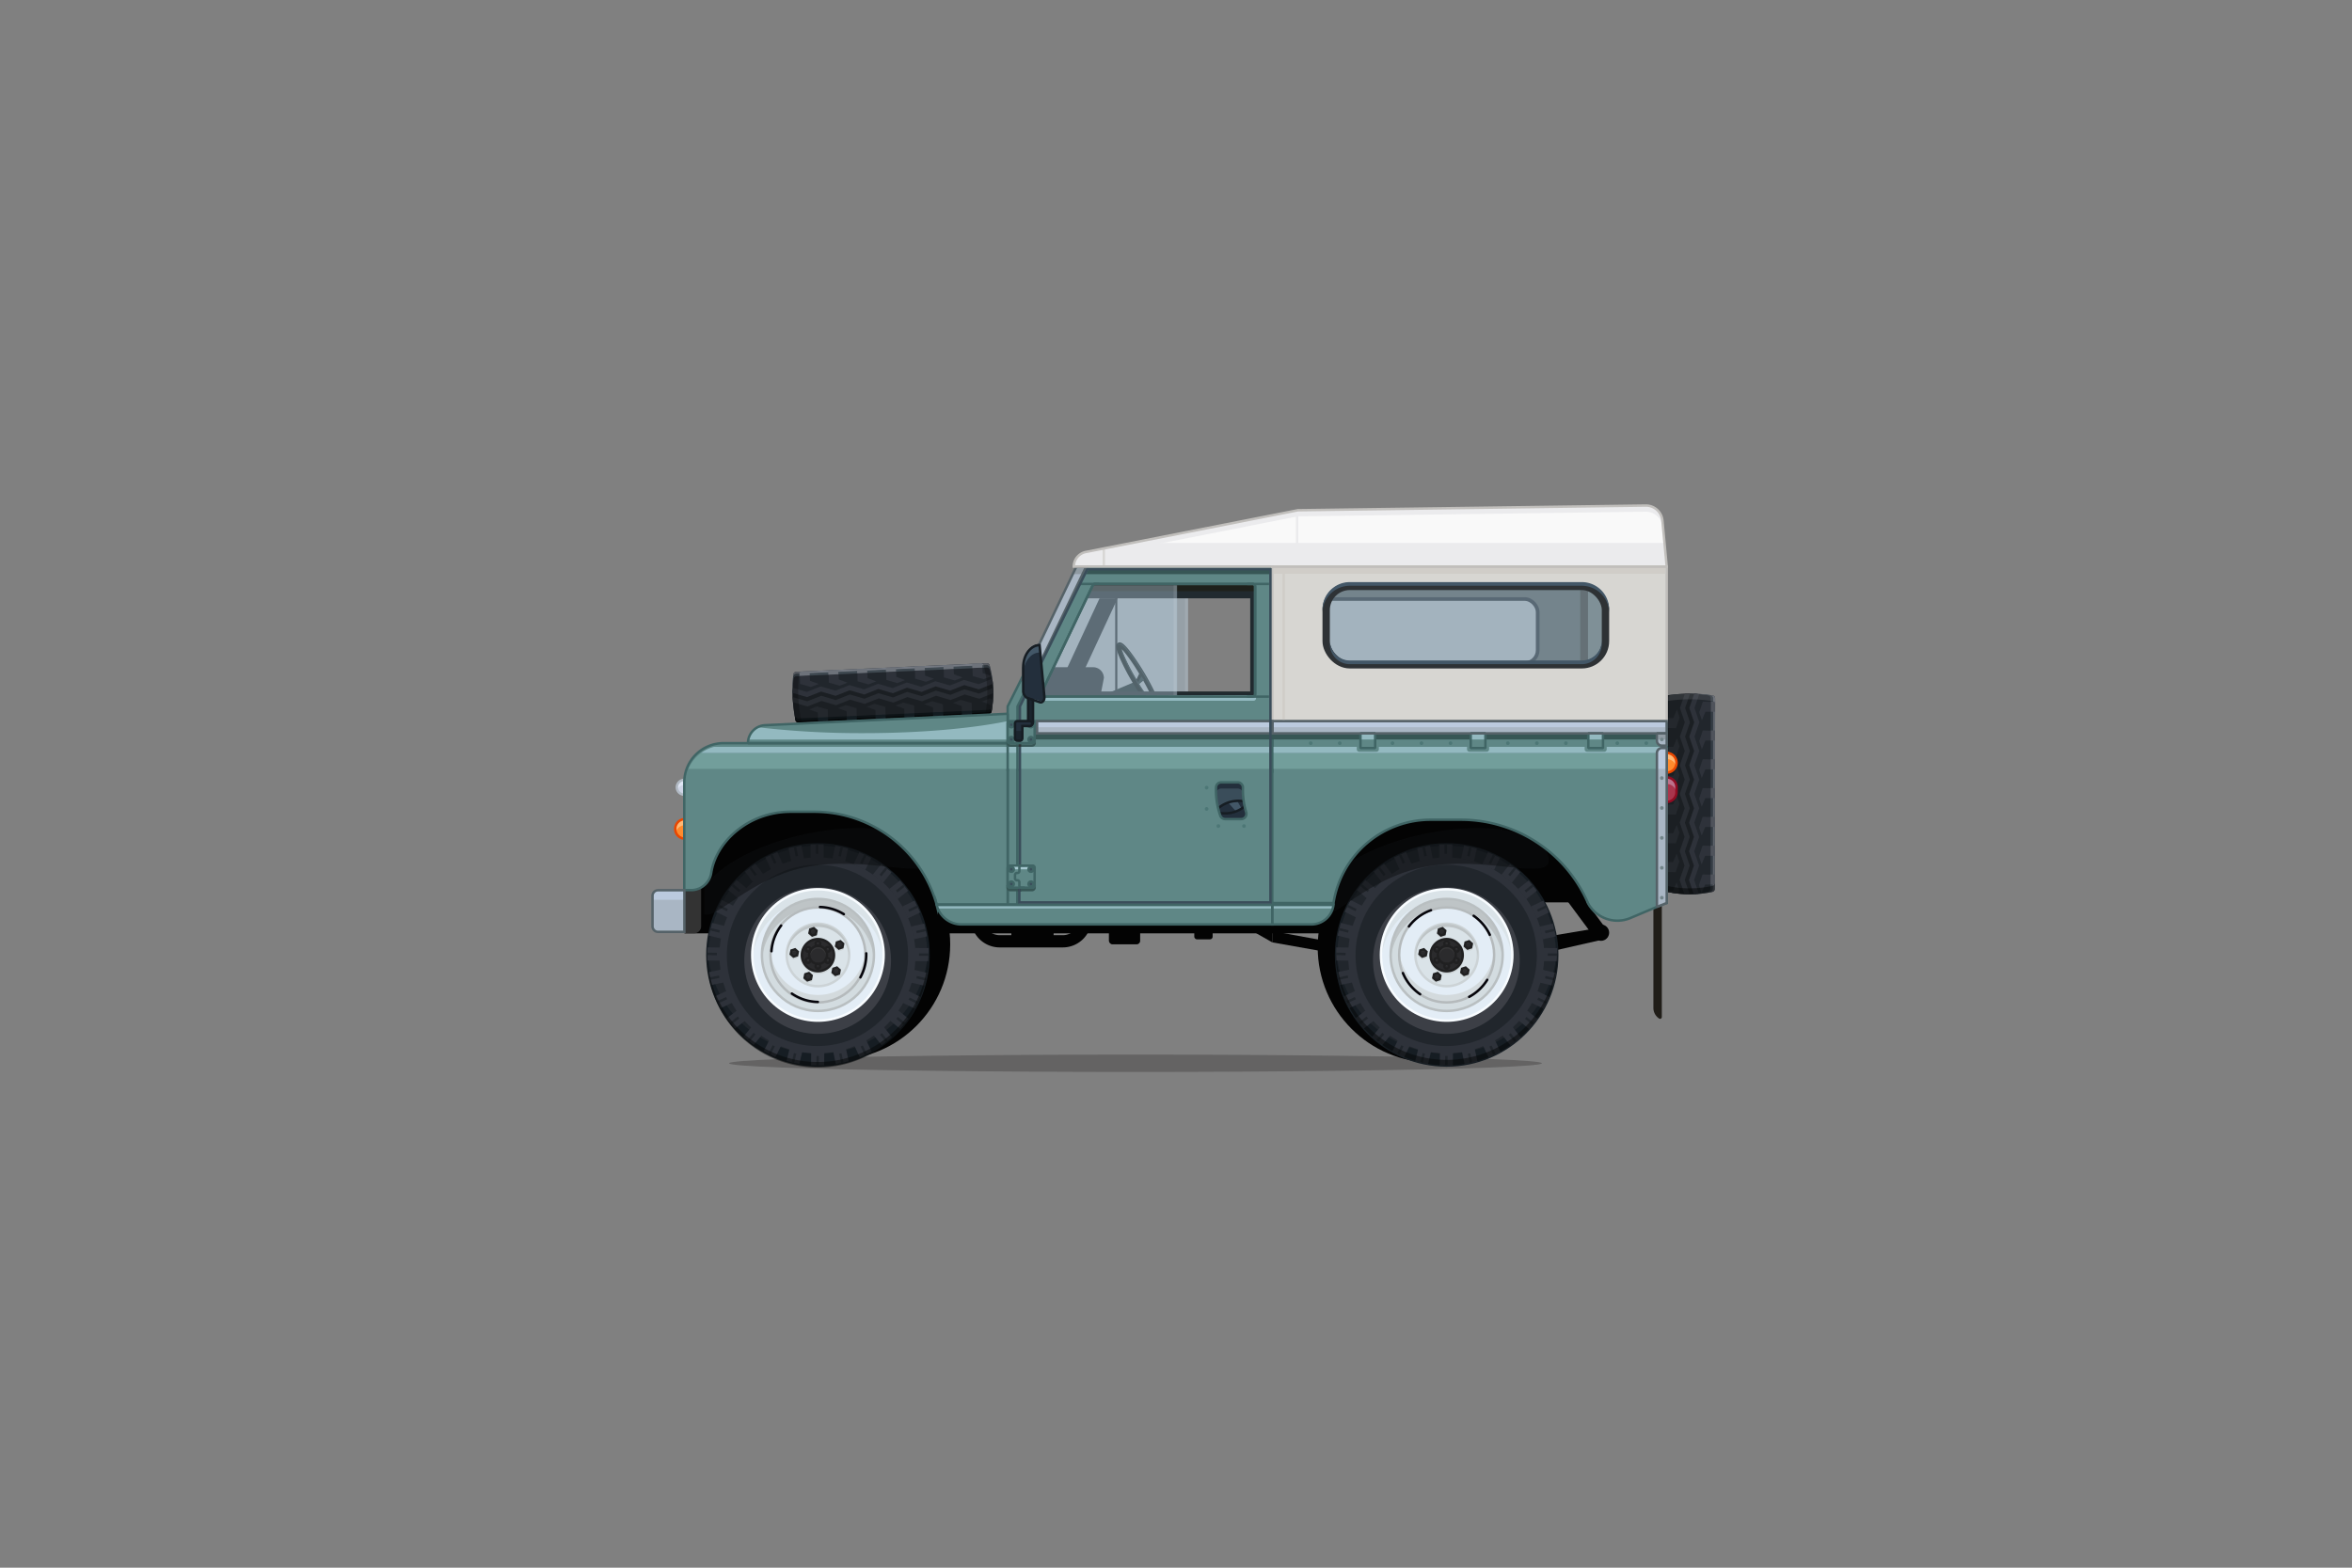 <svg xmlns="http://www.w3.org/2000/svg" width="960" height="640" viewBox="0 0 960 640"><rect x="0" y="0" width="960" height="640" fill="#808080" stroke="none"/><title>four</title><rect x="522.554" y="227.412" width="135.826" height="48.083" fill="#b7cfe2" opacity="0.4"/><polygon points="420.293 284.974 484.936 284.974 484.936 242.557 440.519 242.557 420.293 284.974" fill="#b7cfe2" opacity="0.4"/><rect x="483.709" y="242.557" width="1.227" height="42.417" fill="#fff" opacity="0.1"/><rect x="453.892" y="280.128" width="11.292" height="5.237" transform="translate(-73.818 201.186) rotate(-22.909)" fill="#1a2a2b"/><rect x="455.181" y="243.391" width="0.875" height="41.146" fill="#212a2f"/><polygon points="433.418 277.391 440.793 277.391 456.168 244.266 448.793 244.266 433.418 277.391" fill="#212a2f"/><rect x="510.293" y="238.391" width="9.583" height="47.25" fill="#212a2f"/><rect x="438.293" y="238.391" width="95.5" height="5.875" fill="#212a2f"/><path d="M535.553,234.224v40.5H649.834v-40.5Zm92.073,31.201a5.299,5.299,0,0,1-5.299,5.3H543.426a5.3,5.3,0,0,1-5.3-5.3V249.857a5.3,5.3,0,0,1,5.3-5.3h78.901a5.299,5.299,0,0,1,5.299,5.3Z" fill="#475153"/><rect x="645.001" y="234.224" width="7.833" height="40.5" fill="#2e302f"/><rect x="538.126" y="244.557" width="89.5" height="26.167" rx="5.299" ry="5.299" fill="none" stroke="#1b242d" stroke-miterlimit="10" stroke-width="1.5"/><rect x="648.168" y="234.224" width="7.833" height="40.5" fill="#5a6666"/><rect x="438.293" y="235.453" width="95.5" height="5.875" fill="#1e201b"/><path d="M448.126,289.391H417.293v-17h28.873a4.404,4.404,0,0,1,4.404,4.404Z" fill="#212a2f"/><polygon points="464.923 279.09 463.752 277.625 465.01 274.957 466.992 277.436 464.923 279.09" fill="#101a1b"/><path d="M472.502,291.068c-1.935,0-5.447-4.304-10.463-12.826a87.864,87.864,0,0,1-5.1-9.887c-1.544-3.669-1.712-5.273-.621-5.916,1.093-.643,2.412.283,4.87,3.414a99.814,99.814,0,0,1,11.268,19.146c1.544,3.669,1.713,5.271.621,5.915l-.001.001A1.113,1.113,0,0,1,472.502,291.068Zm-14.658-26.038c.592,2.01,2.393,6.206,5.919,12.197a65.066,65.066,0,0,0,7.795,11.116c-.587-2.002-2.388-6.206-5.925-12.217C462.108,270.135,459.314,266.524,457.844,265.03Z" fill="#101a1b"/><path d="M463.168,277.051a60.324,60.324,0,0,0,7.227,10.306c-.076-.259-.179-.566-.3-.903a67.418,67.418,0,0,1-6.7-9.735,66.739,66.739,0,0,1-5.187-10.407c-.191-.214-.369-.408-.528-.569A58.633,58.633,0,0,0,463.168,277.051Z" fill="#223335"/><path d="M471.455,283.924A92.54,92.54,0,0,0,461.009,266.173c-2.279-2.903-3.502-3.761-4.515-3.165a1.211,1.211,0,0,0-.492.551,1.285,1.285,0,0,1,.265-.218c1.013-.596,2.236.262,4.515,3.165a92.54,92.54,0,0,1,10.446,17.751c1.113,2.644,1.446,4.122,1.067,4.933C472.99,288.482,472.741,286.979,471.455,283.924Z" fill="#223335"/><polygon points="464.944 279.236 464.504 278.61 465.843 276.12 467.012 277.582 464.944 279.236" fill="#223335"/><rect x="420.293" y="282.287" width="98" height="6.708" fill="#212a2f"/><polygon points="415.804 286.999 480.448 286.999 480.448 238.916 439.209 238.916 415.804 286.999" fill="#b7cfe2" opacity="0.4"/><rect x="532.091" y="235.624" width="135.826" height="48.083" fill="#b7cfe2" opacity="0.4"/><rect x="479.012" y="236.891" width="1.227" height="48.083" fill="#fff" opacity="0.1"/><rect x="279.339" y="324.391" width="344.121" height="56.643" fill="#030303"/><rect x="597.53" y="324.391" width="75.512" height="44" fill="#030303"/><path d="M279.543,355.169h6.634a0,0,0,0,1,0,0v22.976a2.889,2.889,0,0,1-2.889,2.889h-3.745a0,0,0,0,1,0,0V355.169A0,0,0,0,1,279.543,355.169Z" fill="#333"/><rect x="452.614" y="377.742" width="12.758" height="7.772" rx="1.42" ry="1.42" fill="#030303"/><rect x="487.459" y="377.746" width="7.5" height="5.733" rx="1.065" ry="1.065" fill="#030303"/><polygon points="519.293 384.714 501.28 374.481 519.293 374.481 519.293 384.714" fill="#030303"/><polygon points="561.293 388.775 542.126 388.775 537.626 374.838 561.293 374.838 561.293 388.775" fill="#030303"/><polygon points="542.126 388.775 519.293 384.714 519.293 380.107 542.126 384.311 542.126 388.775" fill="#030303"/><polygon points="654.644 383.479 633.105 388.371 631.802 382.296 654.293 378.503 654.644 383.479" fill="#030303"/><polygon points="656.012 379.819 649.979 381.628 637.574 364.912 644.949 364.912 656.012 379.819" fill="#030303"/><circle cx="653.46" cy="380.752" r="3.337" fill="#030303"/><path d="M677.179,415.807h0a.718.718,0,0,0,1.114-.598V368.391h-3.438v43.087A5.196,5.196,0,0,0,677.179,415.807Z" fill="#201d18"/><path d="M398.793,369.141h44.25a0,0,0,0,1,0,0v5.886a9.254,9.254,0,0,1-9.254,9.254H408.047a9.254,9.254,0,0,1-9.254-9.254v-5.886A0,0,0,0,1,398.793,369.141Z" fill="none" stroke="#030303" stroke-miterlimit="10" stroke-width="5"/><rect x="412.793" y="378.994" width="17.25" height="4.81" fill="#030303"/><ellipse cx="463.459" cy="434.076" rx="165.885" ry="3.542" fill="#231f20" opacity="0.3"/><circle cx="340.731" cy="385.514" r="47.106" fill="#030303"/><circle cx="584.942" cy="386.678" r="47.106" fill="#030303"/><circle cx="333.853" cy="389.852" r="45.126" fill="#21262c" stroke="#161d23" stroke-miterlimit="10"/><circle cx="333.666" cy="390.039" r="38.508" fill="none" stroke="#2e323a" stroke-miterlimit="10" stroke-width="3"/><path d="M333.853,430.142a45.126,45.126,0,0,1-45.06-42.708c-.042.801-.066,1.607-.066,2.418a45.126,45.126,0,1,0,90.252,0c0-.811-.024-1.617-.066-2.418A45.126,45.126,0,0,1,333.853,430.142Z" fill="#161d23"/><rect x="330.825" y="344.726" width="5.348" height="5.507" fill="#2e323a"/><line x1="333.499" y1="344.726" x2="333.499" y2="348.574" fill="none" stroke="#21262c" stroke-miterlimit="10"/><rect x="340.293" y="345.714" width="5.348" height="5.507" transform="translate(86.485 -67.793) rotate(12.905)" fill="#2e323a"/><line x1="343.582" y1="345.783" x2="342.723" y2="349.534" fill="none" stroke="#21262c" stroke-miterlimit="10"/><rect x="349.302" y="348.791" width="5.348" height="5.507" transform="translate(188.164 -118.175) rotate(25.809)" fill="#2e323a"/><line x1="353.175" y1="349.065" x2="351.5" y2="352.53" fill="none" stroke="#21262c" stroke-miterlimit="10"/><rect x="357.396" y="353.802" width="5.348" height="5.507" transform="translate(302.115 -146.857) rotate(38.714)" fill="#2e323a"/><line x1="361.793" y1="354.407" x2="359.386" y2="357.409" fill="none" stroke="#21262c" stroke-miterlimit="10"/><rect x="364.167" y="360.494" width="5.348" height="5.507" transform="translate(423.818 -149.855) rotate(51.618)" fill="#2e323a"/><line x1="369" y1="361.538" x2="365.983" y2="363.927" fill="none" stroke="#21262c" stroke-miterlimit="10"/><rect x="369.272" y="368.529" width="5.348" height="5.507" transform="translate(547.132 -124.201) rotate(64.523)" fill="#2e323a"/><line x1="374.432" y1="370.099" x2="370.958" y2="371.754" fill="none" stroke="#21262c" stroke-miterlimit="10"/><rect x="372.453" y="377.502" width="5.348" height="5.507" transform="translate(664.61 -68.649) rotate(77.428)" fill="#2e323a"/><line x1="377.815" y1="379.656" x2="374.059" y2="380.494" fill="none" stroke="#21262c" stroke-miterlimit="10"/><rect x="373.551" y="386.958" width="5.348" height="5.507" transform="translate(768.111 15.753) rotate(90.332)" fill="#2e323a"/><line x1="378.979" y1="389.728" x2="375.131" y2="389.706" fill="none" stroke="#21262c" stroke-miterlimit="10"/><rect x="372.509" y="396.421" width="5.348" height="5.507" transform="translate(849.66 125.361) rotate(103.237)" fill="#2e323a"/><line x1="377.863" y1="399.805" x2="374.117" y2="398.924" fill="none" stroke="#21262c" stroke-miterlimit="10"/><rect x="369.38" y="405.412" width="5.348" height="5.507" transform="translate(902.39 254.002) rotate(116.141)" fill="#2e323a"/><line x1="374.526" y1="409.379" x2="371.071" y2="407.683" fill="none" stroke="#21262c" stroke-miterlimit="10"/><rect x="364.321" y="413.477" width="5.348" height="5.507" transform="translate(921.443 393.408) rotate(129.046)" fill="#2e323a"/><line x1="369.134" y1="417.965" x2="366.146" y2="415.541" fill="none" stroke="#21262c" stroke-miterlimit="10"/><rect x="357.59" y="420.208" width="5.348" height="5.507" transform="translate(904.654 533.99) rotate(141.951)" fill="#2e323a"/><line x1="361.961" y1="425.13" x2="359.59" y2="422.1" fill="none" stroke="#21262c" stroke-miterlimit="10"/><rect x="349.525" y="425.267" width="5.348" height="5.507" transform="translate(852.892 665.827) rotate(154.855)" fill="#2e323a"/><line x1="353.369" y1="430.513" x2="351.734" y2="427.03" fill="none" stroke="#21262c" stroke-miterlimit="10"/><rect x="340.535" y="428.396" width="5.348" height="5.507" transform="translate(770.024 779.734) rotate(167.76)" fill="#2e323a"/><line x1="343.793" y1="433.841" x2="342.977" y2="430.08" fill="none" stroke="#21262c" stroke-miterlimit="10"/><rect x="331.072" y="429.439" width="5.348" height="5.507" transform="translate(662.459 868.225) rotate(-179.336)" fill="#2e323a"/><line x1="333.714" y1="434.946" x2="333.759" y2="431.098" fill="none" stroke="#21262c" stroke-miterlimit="10"/><rect x="321.616" y="428.342" width="5.348" height="5.507" transform="translate(538.387 926.241) rotate(-166.431)" fill="#2e323a"/><line x1="323.644" y1="433.772" x2="324.546" y2="430.031" fill="none" stroke="#21262c" stroke-miterlimit="10"/><rect x="312.643" y="425.16" width="5.348" height="5.507" transform="translate(406.813 951.521) rotate(-153.526)" fill="#2e323a"/><line x1="314.09" y1="430.379" x2="315.805" y2="426.934" fill="none" stroke="#21262c" stroke-miterlimit="10"/><rect x="304.608" y="420.056" width="5.348" height="5.507" transform="translate(276.558 944.581) rotate(-140.622)" fill="#2e323a"/><line x1="305.535" y1="424.938" x2="307.976" y2="421.963" fill="none" stroke="#21262c" stroke-miterlimit="10"/><rect x="297.915" y="413.285" width="5.348" height="5.507" transform="translate(155.376 908.335) rotate(-127.717)" fill="#2e323a"/><line x1="298.411" y1="417.724" x2="301.455" y2="415.37" fill="none" stroke="#21262c" stroke-miterlimit="10"/><rect x="292.904" y="405.191" width="5.348" height="5.507" transform="translate(49.332 847.432) rotate(-114.813)" fill="#2e323a"/><line x1="293.078" y1="409.101" x2="296.571" y2="407.486" fill="none" stroke="#21262c" stroke-miterlimit="10"/><rect x="289.826" y="396.183" width="5.348" height="5.507" transform="translate(-37.496 767.46) rotate(-101.908)" fill="#2e323a"/><line x1="289.806" y1="399.505" x2="293.571" y2="398.711" fill="none" stroke="#21262c" stroke-miterlimit="10"/><rect x="288.839" y="386.714" width="5.348" height="5.507" transform="translate(-102.966 674.163) rotate(-89.003)" fill="#2e323a"/><line x1="288.759" y1="389.42" x2="292.607" y2="389.487" fill="none" stroke="#21262c" stroke-miterlimit="10"/><rect x="289.99" y="377.264" width="5.348" height="5.507" transform="translate(-146.535 572.813) rotate(-76.099)" fill="#2e323a"/><line x1="289.992" y1="379.357" x2="293.727" y2="380.281" fill="none" stroke="#21262c" stroke-miterlimit="10"/><rect x="293.224" y="368.31" width="5.348" height="5.507" transform="translate(-168.732 467.827) rotate(-63.194)" fill="#2e323a"/><line x1="293.44" y1="369.822" x2="296.874" y2="371.558" fill="none" stroke="#21262c" stroke-miterlimit="10"/><rect x="298.375" y="360.305" width="5.348" height="5.507" transform="translate(-170.588 362.69) rotate(-50.29)" fill="#2e323a"/><line x1="298.931" y1="361.299" x2="301.891" y2="363.758" fill="none" stroke="#21262c" stroke-miterlimit="10"/><rect x="305.184" y="353.651" width="5.348" height="5.507" transform="translate(-153.156 260.137) rotate(-37.385)" fill="#2e323a"/><line x1="306.186" y1="354.217" x2="308.522" y2="357.275" fill="none" stroke="#21262c" stroke-miterlimit="10"/><rect x="313.307" y="348.687" width="5.348" height="5.507" transform="translate(-117.225 162.531) rotate(-24.481)" fill="#2e323a"/><line x1="314.84" y1="348.935" x2="316.434" y2="352.437" fill="none" stroke="#21262c" stroke-miterlimit="10"/><rect x="322.333" y="345.662" width="5.348" height="5.507" transform="translate(-63.304 72.305) rotate(-11.576)" fill="#2e323a"/><line x1="324.455" y1="345.718" x2="325.227" y2="349.488" fill="none" stroke="#21262c" stroke-miterlimit="10"/><path d="M333.736,362.183a29.944,29.944,0,1,0,29.944,29.944A29.944,29.944,0,0,0,333.736,362.183Zm0,53.467a26.438,26.438,0,1,1,26.438-26.438A26.438,26.438,0,0,1,333.736,415.65Z" fill="#3c3f46"/><circle cx="333.853" cy="389.852" r="26.813" fill="#e3edf6"/><circle cx="333.853" cy="389.852" r="22.857" fill="#d3dce0"/><path d="M333.853,367.018a26.818,26.818,0,0,1,26.517,22.833h.296a26.813,26.813,0,0,0-53.626,0h.296A26.818,26.818,0,0,1,333.853,367.018Z" fill="#dae3e8"/><path d="M333.853,370.465a22.862,22.862,0,0,1,22.595,19.386h.262a22.857,22.857,0,0,0-45.714,0h.262A22.862,22.862,0,0,1,333.853,370.465Z" fill="#bec4c6"/><circle cx="333.853" cy="389.852" r="19.386" fill="#e3edf6"/><path d="M333.854,406.189a19.378,19.378,0,0,1-19.072-15.999h-.315a19.386,19.386,0,0,0,38.773 0h-.315A19.378,19.378,0,0,1,333.854,406.189Z" fill="#d3dadd"/><circle cx="333.853" cy="389.852" r="12.762" fill="#dae3e8"/><circle cx="333.853" cy="389.852" r="12.762" fill="none" stroke="#ccd3d6" stroke-miterlimit="10"/><circle cx="333.853" cy="389.852" r="22.857" fill="none" stroke="#b9bfc1" stroke-miterlimit="10"/><circle cx="333.853" cy="389.852" r="26.813" fill="none" stroke="#f8fcff" stroke-miterlimit="10"/><circle cx="333.853" cy="389.852" r="19.386" fill="none" stroke="#b5babc" stroke-miterlimit="10"/><path d="M333.853,378.423a12.751,12.751,0,0,1,12.728,12.095c.012-.222.034-.442.034-.667a12.762,12.762,0,0,0-25.523,0c0,.225.022.444.034.667A12.751,12.751,0,0,1,333.853,378.423Z" fill="#bec4c6"/><polygon points="339.722 395.721 339.303 397.761 340.859 399.144 342.836 398.488 343.256 396.449 341.699 395.065 339.722 395.721" fill="#ccd3d6"/><polygon points="328.29 397.963 327.87 400.003 329.427 401.387 331.403 400.73 331.823 398.69 330.266 397.306 328.29 397.963" fill="#ccd3d6"/><polygon points="322.638 388.254 322.218 390.293 323.774 391.677 325.751 391.021 326.171 388.981 324.614 387.597 322.638 388.254" fill="#ccd3d6"/><circle cx="333.848" cy="390.542" r="7.062" fill="#ccd3d6"/><polygon points="333.398 382.418 333.818 380.378 332.262 378.994 330.285 379.65 329.865 381.69 331.422 383.074 333.398 382.418" fill="#ccd3d6"/><polygon points="343.128 384.325 341.151 384.981 340.731 387.02 342.288 388.404 344.264 387.749 344.684 385.709 343.128 384.325" fill="#ccd3d6"/><polygon points="342.404 397.496 340.975 397.97 339.85 396.97 340.154 395.496 341.582 395.021 342.707 396.021 342.404 397.496" fill="#2b2b2d" stroke="#202021" stroke-miterlimit="10"/><polygon points="330.971 399.737 329.543 400.212 328.418 399.212 328.721 397.737 330.15 397.263 331.275 398.263 330.971 399.737" fill="#2b2b2d" stroke="#202021" stroke-miterlimit="10"/><polygon points="325.319 390.028 323.89 390.502 322.765 389.502 323.069 388.028 324.498 387.554 325.623 388.554 325.319 390.028" fill="#2b2b2d" stroke="#202021" stroke-miterlimit="10"/><circle cx="333.848" cy="389.933" r="6.562" fill="#2b2b2d" stroke="#202021" stroke-miterlimit="10"/><circle cx="333.848" cy="385.238" r="0.957" fill="none" stroke="#202021" stroke-miterlimit="10"/><path d="M333.861,384.965a.404.404,0,0,1,.389.307.395.395,0,0,0,.021-.102.41.41,0,1,0-.819,0,.395.395,0,0,0,.021.102A.404.404,0,0,1,333.861,384.965Z" fill="#373738"/><path d="M333.861,394.246a.404.404,0,0,1,.389.307.395.395,0,0,0,.021-.102.41.41,0,1,0-.819,0,.395.395,0,0,0,.021.102A.404.404,0,0,1,333.861,394.246Z" fill="#373738"/><circle cx="333.848" cy="394.469" r="0.957" fill="none" stroke="#202021" stroke-miterlimit="10"/><circle cx="337.865" cy="387.581" r="0.957" transform="translate(-147.054 216.627) rotate(-29.501)" fill="none" stroke="#202021" stroke-miterlimit="10"/><circle cx="329.831" cy="392.127" r="0.957" transform="translate(-150.334 213.26) rotate(-29.501)" fill="none" stroke="#202021" stroke-miterlimit="10"/><circle cx="337.85" cy="392.154" r="0.957" transform="translate(-170.502 489.651) rotate(-60.111)" fill="none" stroke="#202021" stroke-miterlimit="10"/><circle cx="329.846" cy="387.554" r="0.957" transform="translate(-170.529 480.405) rotate(-60.111)" fill="none" stroke="#202021" stroke-miterlimit="10"/><circle cx="333.927" cy="389.854" r="3.659" fill="none" stroke="#202021" stroke-miterlimit="10"/><polygon points="332.966 381.425 331.538 381.899 330.413 380.899 330.716 379.425 332.145 378.951 333.27 379.951 332.966 381.425" fill="#2b2b2d" stroke="#202021" stroke-miterlimit="10"/><polygon points="331.179 380 332.067 379.705 332.733 380.297 332.767 380.132 332.067 379.511 331.179 379.806 330.991 380.722 331.025 380.752 331.179 380" fill="#373738"/><polygon points="323.495 388.582 324.383 388.287 325.048 388.879 325.082 388.714 324.383 388.093 323.495 388.388 323.306 389.304 323.34 389.334 323.495 388.582" fill="#373738"/><polygon points="329.147 398.264 330.035 397.969 330.7 398.561 330.734 398.396 330.035 397.775 329.147 398.07 328.958 398.986 328.992 399.016 329.147 398.264" fill="#373738"/><polygon points="340.579 396.09 341.467 395.795 342.133 396.387 342.167 396.222 341.467 395.6 340.579 395.895 340.391 396.812 340.425 396.842 340.579 396.09" fill="#373738"/><polygon points="343.832 386.756 342.404 387.23 341.279 386.23 341.582 384.756 343.011 384.282 344.136 385.282 343.832 386.756" fill="#2b2b2d" stroke="#202021" stroke-miterlimit="10"/><path d="M333.927,387.241a3.095,3.095,0,0,1,3.077,2.824c.009-.094.028-.185.028-.282a3.106,3.106,0,0,0-6.211,0c0,.097.02.188.028.282A3.095,3.095,0,0,1,333.927,387.241Z" fill="#373738"/><polygon points="342.008 385.249 342.896 384.955 343.561 385.546 343.595 385.382 342.896 384.76 342.008 385.055 341.819 385.971 341.853 386.001 342.008 385.249" fill="#373738"/><path d="M337.865,391.846a.404.404,0,0,1,.389.307.395.395,0,0,0,.021-.102.41.41,0,1,0-.819,0,.395.395,0,0,0,.021.102A.404.404,0,0,1,337.865,391.846Z" fill="#373738"/><path d="M337.865,387.361a.404.404,0,0,1,.389.307.395.395,0,0,0,.021-.102.41.41,0,1,0-.819,0,.395.395,0,0,0,.021.102A.404.404,0,0,1,337.865,387.361Z" fill="#373738"/><path d="M329.846,391.846a.404.404,0,0,1,.389.307.395.395,0,0,0,.021-.102.41.41,0,1,0-.819,0,.395.395,0,0,0,.021.102A.404.404,0,0,1,329.846,391.846Z" fill="#373738"/><path d="M329.846,387.361a.404.404,0,0,1,.389.307.395.395,0,0,0,.021-.102.41.41,0,1,0-.819,0,.395.395,0,0,0,.021.102A.404.404,0,0,1,329.846,387.361Z" fill="#373738"/><path d="M344.427,373.2a19.448,19.448,0,0,0-9.749-2.923" fill="none" stroke="#06050b" stroke-linecap="round" stroke-miterlimit="10"/><path d="M351.178,399.02a19.456,19.456,0,0,0,2.391-9.827" fill="none" stroke="#06050b" stroke-linecap="round" stroke-miterlimit="10"/><path d="M314.887,388.337a19.399,19.399,0,0,1,3.956-10.478" fill="none" stroke="#06050b" stroke-linecap="round" stroke-miterlimit="10"/><path d="M333.821,409.035a19.448,19.448,0,0,1-10.608-3.417" fill="none" stroke="#06050b" stroke-linecap="round" stroke-miterlimit="10"/><path d="M333.736,433.548a45.117,45.117,0,0,1-45.097-43.977c-.01.383-.029.764-.029,1.149a45.126,45.126,0,0,0,90.252,0c0-.385-.019-.766-.029-1.149A45.117,45.117,0,0,1,333.736,433.548Z" fill="#040607" opacity="0.5"/><path d="M379.849,350c-2.355-10.855-25.331-15.084-51.318-9.446-19.841,4.304-35.687,13.115-41.032,21.873V373.225c4.891,2.151,18.304-14.237,40.533-19.059C354.02,348.528,382.204,360.854,379.849,350Z" fill="#0d0f11" opacity="0.5"/><circle cx="590.473" cy="389.852" r="45.126" fill="#21262c" stroke="#161d23" stroke-miterlimit="10"/><circle cx="590.285" cy="390.039" r="38.508" fill="none" stroke="#2e323a" stroke-miterlimit="10" stroke-width="3"/><path d="M590.473,430.142a45.126,45.126,0,0,1-45.06-42.708c-.042.801-.066,1.607-.066,2.418a45.126,45.126,0,1,0,90.252,0c0-.811-.024-1.617-.066-2.418A45.126,45.126,0,0,1,590.473,430.142Z" fill="#161d23"/><rect x="587.444" y="344.726" width="5.348" height="5.507" fill="#2e323a"/><line x1="590.118" y1="344.726" x2="590.118" y2="348.574" fill="none" stroke="#21262c" stroke-miterlimit="10"/><rect x="596.913" y="345.714" width="5.348" height="5.507" transform="translate(92.966 -125.104) rotate(12.905)" fill="#2e323a"/><line x1="600.202" y1="345.783" x2="599.342" y2="349.534" fill="none" stroke="#21262c" stroke-miterlimit="10"/><rect x="605.922" y="348.791" width="5.348" height="5.507" transform="translate(213.762 -229.901) rotate(25.809)" fill="#2e323a"/><line x1="609.795" y1="349.065" x2="608.119" y2="352.53" fill="none" stroke="#21262c" stroke-miterlimit="10"/><rect x="614.016" y="353.802" width="5.348" height="5.507" transform="translate(358.5 -307.354) rotate(38.714)" fill="#2e323a"/><line x1="618.412" y1="354.407" x2="616.005" y2="357.409" fill="none" stroke="#21262c" stroke-miterlimit="10"/><rect x="620.786" y="360.494" width="5.348" height="5.507" transform="translate(521.103 -351.017) rotate(51.618)" fill="#2e323a"/><line x1="625.619" y1="361.538" x2="622.603" y2="363.927" fill="none" stroke="#21262c" stroke-miterlimit="10"/><rect x="625.891" y="368.529" width="5.348" height="5.507" transform="translate(693.367 -355.866) rotate(64.523)" fill="#2e323a"/><line x1="631.051" y1="370.099" x2="627.577" y2="371.754" fill="none" stroke="#21262c" stroke-miterlimit="10"/><rect x="629.073" y="377.502" width="5.348" height="5.507" transform="translate(865.37 -319.115) rotate(77.428)" fill="#2e323a"/><line x1="634.435" y1="379.656" x2="630.679" y2="380.494" fill="none" stroke="#21262c" stroke-miterlimit="10"/><rect x="630.17" y="386.958" width="5.348" height="5.507" transform="translate(1026.219 -240.862) rotate(90.332)" fill="#2e323a"/><line x1="635.598" y1="389.728" x2="631.75" y2="389.706" fill="none" stroke="#21262c" stroke-miterlimit="10"/><rect x="629.128" y="396.421" width="5.348" height="5.507" transform="translate(1165.039 -124.441) rotate(103.237)" fill="#2e323a"/><line x1="634.483" y1="399.805" x2="630.737" y2="398.924" fill="none" stroke="#21262c" stroke-miterlimit="10"/><rect x="625.999" y="405.412" width="5.348" height="5.507" transform="translate(1272.072 23.632) rotate(116.141)" fill="#2e323a"/><line x1="631.145" y1="409.379" x2="627.691" y2="407.683" fill="none" stroke="#21262c" stroke-miterlimit="10"/><rect x="620.941" y="413.477" width="5.348" height="5.507" transform="translate(1339.719 194.107) rotate(129.046)" fill="#2e323a"/><line x1="625.754" y1="417.965" x2="622.765" y2="415.541" fill="none" stroke="#21262c" stroke-miterlimit="10"/><rect x="614.21" y="420.208" width="5.348" height="5.507" transform="translate(1363.355 375.825) rotate(141.951)" fill="#2e323a"/><line x1="618.581" y1="425.13" x2="616.209" y2="422.1" fill="none" stroke="#21262c" stroke-miterlimit="10"/><rect x="606.145" y="425.267" width="5.348" height="5.507" transform="translate(1341.813 556.788) rotate(154.855)" fill="#2e323a"/><line x1="609.989" y1="430.513" x2="608.354" y2="427.03" fill="none" stroke="#21262c" stroke-miterlimit="10"/><rect x="597.154" y="428.396" width="5.348" height="5.507" transform="translate(1277.429 725.328) rotate(167.76)" fill="#2e323a"/><line x1="600.412" y1="433.841" x2="599.596" y2="430.08" fill="none" stroke="#21262c" stroke-miterlimit="10"/><rect x="587.691" y="429.439" width="5.348" height="5.507" transform="translate(1175.68 871.201) rotate(-179.336)" fill="#2e323a"/><line x1="590.334" y1="434.946" x2="590.378" y2="431.098" fill="none" stroke="#21262c" stroke-miterlimit="10"/><rect x="578.235" y="428.342" width="5.348" height="5.507" transform="translate(1044.463 986.448) rotate(-166.431)" fill="#2e323a"/><line x1="580.263" y1="433.772" x2="581.166" y2="430.031" fill="none" stroke="#21262c" stroke-miterlimit="10"/><rect x="569.263" y="425.16" width="5.348" height="5.507" transform="translate(893.143 1065.918) rotate(-153.526)" fill="#2e323a"/><line x1="570.709" y1="430.379" x2="572.424" y2="426.934" fill="none" stroke="#21262c" stroke-miterlimit="10"/><rect x="561.227" y="420.056" width="5.348" height="5.507" transform="translate(731.538 1107.39) rotate(-140.622)" fill="#2e323a"/><line x1="562.154" y1="424.938" x2="564.595" y2="421.963" fill="none" stroke="#21262c" stroke-miterlimit="10"/><rect x="554.535" y="413.285" width="5.348" height="5.507" transform="translate(568.986 1111.331) rotate(-127.717)" fill="#2e323a"/><line x1="555.03" y1="417.724" x2="558.074" y2="415.37" fill="none" stroke="#21262c" stroke-miterlimit="10"/><rect x="549.523" y="405.191" width="5.348" height="5.507" transform="translate(413.643 1080.361) rotate(-114.813)" fill="#2e323a"/><line x1="549.698" y1="409.101" x2="553.19" y2="407.486" fill="none" stroke="#21262c" stroke-miterlimit="10"/><rect x="546.446" y="396.183" width="5.348" height="5.507" transform="translate(272.075 1018.556) rotate(-101.908)" fill="#2e323a"/><line x1="546.425" y1="399.505" x2="550.191" y2="398.711" fill="none" stroke="#21262c" stroke-miterlimit="10"/><rect x="545.458" y="386.714" width="5.348" height="5.507" transform="translate(149.19 930.744) rotate(-89.003)" fill="#2e323a"/><line x1="545.379" y1="389.42" x2="549.226" y2="389.487" fill="none" stroke="#21262c" stroke-miterlimit="10"/><rect x="546.61" y="377.264" width="5.348" height="5.507" transform="translate(48.432 821.916) rotate(-76.099)" fill="#2e323a"/><line x1="546.611" y1="379.357" x2="550.346" y2="380.281" fill="none" stroke="#21262c" stroke-miterlimit="10"/><rect x="549.843" y="368.31" width="5.348" height="5.507" transform="translate(-27.839 696.871) rotate(-63.194)" fill="#2e323a"/><line x1="550.059" y1="369.822" x2="553.494" y2="371.558" fill="none" stroke="#21262c" stroke-miterlimit="10"/><rect x="554.994" y="360.305" width="5.348" height="5.507" transform="translate(-77.925 560.104) rotate(-50.29)" fill="#2e323a"/><line x1="555.55" y1="361.299" x2="558.51" y2="363.758" fill="none" stroke="#21262c" stroke-miterlimit="10"/><rect x="561.803" y="353.651" width="5.348" height="5.507" transform="translate(-100.439 415.949) rotate(-37.385)" fill="#2e323a"/><line x1="562.805" y1="354.217" x2="565.142" y2="357.275" fill="none" stroke="#21262c" stroke-miterlimit="10"/><rect x="569.926" y="348.687" width="5.348" height="5.507" transform="translate(-94.156 268.87) rotate(-24.481)" fill="#2e323a"/><line x1="571.459" y1="348.935" x2="573.054" y2="352.437" fill="none" stroke="#21262c" stroke-miterlimit="10"/><rect x="578.953" y="345.662" width="5.348" height="5.507" transform="translate(-58.085 123.8) rotate(-11.576)" fill="#2e323a"/><line x1="581.074" y1="345.718" x2="581.846" y2="349.488" fill="none" stroke="#21262c" stroke-miterlimit="10"/><path d="M590.356,362.183a29.944,29.944,0,1,0,29.944,29.944A29.944,29.944,0,0,0,590.356,362.183Zm0,53.467a26.438,26.438,0,1,1,26.438-26.438A26.438,26.438,0,0,1,590.356,415.65Z" fill="#3c3f46"/><circle cx="590.473" cy="389.852" r="26.813" fill="#e3edf6"/><circle cx="590.473" cy="389.852" r="22.857" fill="#d3dce0"/><path d="M590.473,367.018a26.818,26.818,0,0,1,26.517,22.833h.296a26.813,26.813,0,0,0-53.626,0h.296A26.818,26.818,0,0,1,590.473,367.018Z" fill="#dae3e8"/><path d="M590.473,370.465a22.862,22.862,0,0,1,22.595,19.386h.262a22.857,22.857,0,0,0-45.714,0h.262A22.862,22.862,0,0,1,590.473,370.465Z" fill="#bec4c6"/><circle cx="590.473" cy="389.852" r="19.386" fill="#e3edf6"/><path d="M590.473,406.189a19.378,19.378,0,0,1-19.072-15.999h-.315a19.386,19.386,0,0,0,38.773 0h-.315A19.378,19.378,0,0,1,590.473,406.189Z" fill="#d3dadd"/><circle cx="590.473" cy="389.852" r="12.762" fill="#dae3e8"/><circle cx="590.473" cy="389.852" r="12.762" fill="none" stroke="#ccd3d6" stroke-miterlimit="10"/><circle cx="590.473" cy="389.852" r="22.857" fill="none" stroke="#b9bfc1" stroke-miterlimit="10"/><circle cx="590.473" cy="389.852" r="26.813" fill="none" stroke="#f8fcff" stroke-miterlimit="10"/><circle cx="590.473" cy="389.852" r="19.386" fill="none" stroke="#b5babc" stroke-miterlimit="10"/><path d="M590.473,378.423a12.751,12.751,0,0,1,12.728,12.095c.012-.222.034-.442.034-.667a12.762,12.762,0,0,0-25.523,0c0,.225.022.444.034.667A12.751,12.751,0,0,1,590.473,378.423Z" fill="#bec4c6"/><polygon points="596.342 395.721 595.922 397.761 597.479 399.144 599.455 398.488 599.875 396.449 598.318 395.065 596.342 395.721" fill="#ccd3d6"/><polygon points="584.909 397.963 584.489 400.003 586.046 401.387 588.023 400.73 588.442 398.69 586.886 397.306 584.909 397.963" fill="#ccd3d6"/><polygon points="579.257 388.254 578.837 390.293 580.394 391.677 582.37 391.021 582.79 388.981 581.234 387.597 579.257 388.254" fill="#ccd3d6"/><circle cx="590.468" cy="390.542" r="7.062" fill="#ccd3d6"/><polygon points="590.018 382.418 590.438 380.378 588.881 378.994 586.904 379.65 586.484 381.69 588.041 383.074 590.018 382.418" fill="#ccd3d6"/><polygon points="599.747 384.325 597.771 384.981 597.351 387.02 598.907 388.404 600.884 387.749 601.304 385.709 599.747 384.325" fill="#ccd3d6"/><polygon points="599.023 397.496 597.595 397.97 596.47 396.97 596.773 395.496 598.202 395.021 599.327 396.021 599.023 397.496" fill="#2b2b2d" stroke="#202021" stroke-miterlimit="10"/><polygon points="587.591 399.737 586.162 400.212 585.037 399.212 585.341 397.737 586.769 397.263 587.894 398.263 587.591 399.737" fill="#2b2b2d" stroke="#202021" stroke-miterlimit="10"/><polygon points="581.938 390.028 580.51 390.502 579.385 389.502 579.688 388.028 581.117 387.554 582.242 388.554 581.938 390.028" fill="#2b2b2d" stroke="#202021" stroke-miterlimit="10"/><circle cx="590.467" cy="389.933" r="6.562" fill="#2b2b2d" stroke="#202021" stroke-miterlimit="10"/><circle cx="590.467" cy="385.238" r="0.957" fill="none" stroke="#202021" stroke-miterlimit="10"/><path d="M590.48,384.965a.404.404,0,0,1,.389.307.395.395,0,0,0,.021-.102.41.41,0,1,0-.819,0,.395.395,0,0,0,.021.102A.404.404,0,0,1,590.48,384.965Z" fill="#373738"/><path d="M590.48,394.246a.404.404,0,0,1,.389.307.395.395,0,0,0,.021-.102.41.41,0,1,0-.819,0,.395.395,0,0,0,.021.102A.404.404,0,0,1,590.48,394.246Z" fill="#373738"/><circle cx="590.467" cy="394.469" r="0.957" fill="none" stroke="#202021" stroke-miterlimit="10"/><circle cx="594.484" cy="387.581" r="0.957" transform="translate(-113.783 342.995) rotate(-29.501)" fill="none" stroke="#202021" stroke-miterlimit="10"/><circle cx="586.45" cy="392.127" r="0.957" transform="translate(-117.063 339.628) rotate(-29.501)" fill="none" stroke="#202021" stroke-miterlimit="10"/><circle cx="594.469" cy="392.154" r="0.957" transform="translate(-41.76 712.139) rotate(-60.111)" fill="none" stroke="#202021" stroke-miterlimit="10"/><circle cx="586.466" cy="387.554" r="0.957" transform="translate(-41.787 702.893) rotate(-60.111)" fill="none" stroke="#202021" stroke-miterlimit="10"/><circle cx="590.546" cy="389.854" r="3.659" fill="none" stroke="#202021" stroke-miterlimit="10"/><polygon points="589.586 381.425 588.157 381.899 587.032 380.899 587.336 379.425 588.764 378.951 589.889 379.951 589.586 381.425" fill="#2b2b2d" stroke="#202021" stroke-miterlimit="10"/><polygon points="587.799 380 588.687 379.705 589.352 380.297 589.386 380.132 588.687 379.511 587.799 379.806 587.61 380.722 587.644 380.752 587.799 380" fill="#373738"/><polygon points="580.114 388.582 581.002 388.287 581.668 388.879 581.701 388.714 581.002 388.093 580.114 388.388 579.925 389.304 579.959 389.334 580.114 388.582" fill="#373738"/><polygon points="585.766 398.264 586.654 397.969 587.32 398.561 587.354 398.396 586.654 397.775 585.766 398.07 585.578 398.986 585.612 399.016 585.766 398.264" fill="#373738"/><polygon points="597.199 396.09 598.087 395.795 598.752 396.387 598.786 396.222 598.087 395.6 597.199 395.895 597.01 396.812 597.044 396.842 597.199 396.09" fill="#373738"/><polygon points="600.452 386.756 599.023 387.23 597.898 386.23 598.202 384.756 599.63 384.282 600.755 385.282 600.452 386.756" fill="#2b2b2d" stroke="#202021" stroke-miterlimit="10"/><path d="M590.547,387.241a3.095,3.095,0,0,1,3.077,2.824c.009-.094.028-.185.028-.282a3.106,3.106,0,0,0-6.211,0c0,.097.02.188.028.282A3.095,3.095,0,0,1,590.547,387.241Z" fill="#373738"/><polygon points="598.627 385.249 599.515 384.955 600.181 385.546 600.215 385.382 599.515 384.76 598.627 385.055 598.439 385.971 598.473 386.001 598.627 385.249" fill="#373738"/><path d="M594.484,391.846a.404.404,0,0,1,.389.307.395.395,0,0,0,.021-.102.41.41,0,1,0-.819,0,.395.395,0,0,0,.021.102A.404.404,0,0,1,594.484,391.846Z" fill="#373738"/><path d="M594.484,387.361a.404.404,0,0,1,.389.307.395.395,0,0,0,.021-.102.41.41,0,1,0-.819,0,.395.395,0,0,0,.021.102A.404.404,0,0,1,594.484,387.361Z" fill="#373738"/><path d="M586.466,391.846a.404.404,0,0,1,.389.307.395.395,0,0,0,.021-.102.41.41,0,1,0-.819,0,.395.395,0,0,0,.021.102A.404.404,0,0,1,586.466,391.846Z" fill="#373738"/><path d="M586.466,387.361a.404.404,0,0,1,.389.307.395.395,0,0,0,.021-.102.41.41,0,1,0-.819,0,.395.395,0,0,0,.021.102A.404.404,0,0,1,586.466,387.361Z" fill="#373738"/><path d="M608.078,381.628a19.448,19.448,0,0,0-6.58-7.765" fill="none" stroke="#06050b" stroke-linecap="round" stroke-miterlimit="10"/><path d="M599.664,406.955a19.456,19.456,0,0,0,7.361-6.936" fill="none" stroke="#06050b" stroke-linecap="round" stroke-miterlimit="10"/><path d="M575.061,378.217a19.399,19.399,0,0,1,9.028-6.628" fill="none" stroke="#06050b" stroke-linecap="round" stroke-miterlimit="10"/><path d="M579.653,405.89a19.448,19.448,0,0,1-7.031-8.647" fill="none" stroke="#06050b" stroke-linecap="round" stroke-miterlimit="10"/><path d="M590.473,432.68A45.117,45.117,0,0,1,545.376,388.703c-.01.383-.029.764-.029,1.149a45.126,45.126,0,0,0,90.252,0c0-.385-.019-.766-.029-1.149A45.117,45.117,0,0,1,590.473,432.68Z" fill="#040607" opacity="0.5"/><path d="M632.024,350c2.355,10.855-25.829-1.472-51.816,4.166s-39.937,27.105-42.292,16.25,16.803-24.224,42.79-29.862S629.669,339.145,632.024,350Z" fill="#0d0f11" opacity="0.5"/><path d="M403.591,291.439l-77.636,3.511a1.241,1.241,0,0,1-1.273-1.004,61.328,61.328,0,0,1-.865-18.617,1.234,1.234,0,0,1,1.172-1.077l77.696-3.514a1.234,1.234,0,0,1,1.245.889,43.458,43.458,0,0,1,.827,18.777A1.238,1.238,0,0,1,403.591,291.439Z" fill="#21262c"/><path d="M405.161,278.131l-5.684,2.232-5.942-1.733-5.757,2.262-5.933-1.734-5.755,2.262-5.935-1.734-5.754,2.262-5.935-1.734-5.751,2.262-5.929-1.734-5.754,2.262-5.934-1.734-5.753,2.262-5.882-1.718a67.384,67.384,0,0,0,1.22,12.129,1.241,1.241,0,0,0,1.273,1.004l77.636-3.511a1.238,1.238,0,0,0,1.167-1.035A46.821,46.821,0,0,0,405.161,278.131Z" fill="#1b1f23"/><path d="M323.862,276.327a1.233,1.233,0,0,1,1.172-1.077l77.661-3.512a1.234,1.234,0,0,1,1.244.889,39.583,39.583,0,0,1,1.396,8.643,39.865,39.865,0,0,0-1.441-9.642,1.234,1.234,0,0,0-1.244-.889l-77.661,3.512a1.233,1.233,0,0,0-1.172,1.077,54.535,54.535,0,0,0-.261,9.528A53.889,53.889,0,0,1,323.862,276.327Z" fill="#747982"/><path d="M323.898,277.124a1.233,1.233,0,0,1,1.172-1.077l77.661-3.512a1.234,1.234,0,0,1,1.244.889,39.583,39.583,0,0,1,1.396,8.643,39.865,39.865,0,0,0-1.441-9.642,1.234,1.234,0,0,0-1.244-.889l-77.661,3.512a1.233,1.233,0,0,0-1.172,1.077,54.535,54.535,0,0,0-.261,9.528A53.889,53.889,0,0,1,323.898,277.124Z" fill="#3f4951"/><path d="M324.97,293.048a1.229,1.229,0,0,0,1.239.889l77.292-3.496a1.229,1.229,0,0,0,1.166-1.077l.045.999a1.233,1.233,0,0,1-1.171,1.077l-77.627,3.511a1.233,1.233,0,0,1-1.244-.889l-.045-.999" fill="#040607"/><path d="M404.682,289.713a1.233,1.233,0,0,1-1.171,1.077l-77.627,3.511a1.233,1.233,0,0,1-1.244-.889l-.045-.999a1.233,1.233,0,0,0,1.244.889l77.627-3.511a1.233,1.233,0,0,0,1.171-1.077" fill="#0d1316"/><polygon points="342.361 277.403 345.93 278.697 342.731 279.926 338.289 278.667 338.224 275.375 342.261 275.193 342.361 277.403" fill="#2e323a"/><polygon points="330.616 277.934 334.185 279.228 330.986 280.458 326.544 279.199 326.479 275.907 330.516 275.724 330.616 277.934" fill="#2e323a"/><polygon points="365.851 276.341 369.419 277.635 366.221 278.864 361.779 277.605 361.713 274.313 365.751 274.13 365.851 276.341" fill="#2e323a"/><polygon points="377.596 275.809 381.164 277.104 377.966 278.333 373.524 277.074 373.458 273.782 377.496 273.599 377.596 275.809" fill="#2e323a"/><polygon points="389.341 275.278 392.909 276.572 389.711 277.802 385.269 276.543 385.203 273.251 389.241 273.068 389.341 275.278" fill="#2e323a"/><polygon points="401.086 274.747 404.654 276.041 401.456 277.271 397.014 276.012 396.948 272.72 400.986 272.537 401.086 274.747" fill="#2e323a"/><polygon points="354.106 276.872 357.674 278.166 354.476 279.395 350.034 278.136 349.969 274.844 354.006 274.662 354.106 276.872" fill="#2e323a"/><polygon points="392.537 288.25 388.969 286.956 392.167 285.727 396.609 286.986 396.675 290.278 392.637 290.46 392.537 288.25" fill="#24282d"/><polygon points="369.047 289.313 365.479 288.019 368.677 286.789 373.119 288.048 373.185 291.34 369.147 291.523 369.047 289.313" fill="#24282d"/><polygon points="357.302 289.844 353.734 288.55 356.932 287.32 361.374 288.579 361.44 291.871 357.402 292.054 357.302 289.844" fill="#24282d"/><polygon points="345.557 290.375 341.989 289.081 345.187 287.851 349.629 289.11 349.695 292.402 345.657 292.585 345.557 290.375" fill="#24282d"/><polygon points="333.812 290.906 330.244 289.612 333.442 288.383 337.884 289.642 337.95 292.934 333.912 293.116 333.812 290.906" fill="#24282d"/><polygon points="380.792 288.781 377.224 287.487 380.422 286.258 384.864 287.517 384.93 290.809 380.892 290.992 380.792 288.781" fill="#24282d"/><rect x="326.354" y="274.097" width="4.125" height="1.721" transform="translate(-12.087 15.118) rotate(-2.589)" fill="#6d727a"/><rect x="338.099" y="273.566" width="4.125" height="1.721" transform="matrix(0.999, -0.045, 0.045, 0.999, -12.051, 15.648)" fill="#6d727a"/><rect x="349.844" y="273.035" width="4.125" height="1.721" transform="translate(-12.015 16.179) rotate(-2.589)" fill="#6d727a"/><rect x="361.589" y="272.504" width="4.125" height="1.721" transform="translate(-11.979 16.709) rotate(-2.589)" fill="#6d727a"/><rect x="373.334" y="271.973" width="4.125" height="1.721" transform="translate(-11.943 17.239) rotate(-2.589)" fill="#6d727a"/><rect x="385.079" y="271.442" width="4.125" height="1.721" transform="translate(-11.907 17.769) rotate(-2.589)" fill="#6d727a"/><rect x="396.824" y="270.91" width="4.125" height="1.721" transform="translate(-11.871 18.299) rotate(-2.589)" fill="#6d727a"/><rect x="333.879" y="292.839" width="4.125" height="1.721" transform="translate(-12.926 15.477) rotate(-2.589)" fill="#131c21"/><rect x="345.624" y="292.308" width="4.125" height="1.721" transform="matrix(0.999, -0.045, 0.045, 0.999, -12.89, 16.008)" fill="#131c21"/><rect x="357.369" y="291.777" width="4.125" height="1.721" transform="translate(-12.854 16.538) rotate(-2.589)" fill="#131c21"/><rect x="369.114" y="291.246" width="4.125" height="1.721" transform="translate(-12.818 17.068) rotate(-2.589)" fill="#131c21"/><rect x="380.859" y="290.714" width="4.125" height="1.721" transform="translate(-12.782 17.598) rotate(-2.589)" fill="#131c21"/><rect x="392.604" y="290.183" width="4.125" height="1.721" transform="translate(-12.746 18.128) rotate(-2.589)" fill="#131c21"/><path d="M405.12,277.801l-.248-.631-5.443,2.138-5.942-1.733-5.757,2.262-5.933-1.734-5.756,2.262-5.934-1.734-5.754,2.262-5.934-1.734-5.751,2.262-5.929-1.733-5.754,2.262-5.934-1.734-5.753,2.262-5.606-1.638-.226.774c.001.415.007.832.016,1.249l5.911,1.727,5.753-2.262,5.934,1.734,5.754-2.262,5.929,1.734,5.751-2.263,5.934,1.734,5.754-2.262,5.934,1.734,5.756-2.262,5.933,1.734,5.757-2.262,5.942,1.733,5.729-2.25C405.217,278.711,405.171,278.256,405.12,277.801Z" fill="#2e323a"/><path d="M405.379,281.848l-.049-.96L399.602,283.137l-5.942-1.733-5.757,2.262-5.933-1.734-5.756,2.262-5.934-1.734-5.754,2.262-5.934-1.734-5.751,2.262-5.929-1.733-5.754,2.262-5.934-1.734-5.753,2.262-5.91-1.727.044.976c.026.381.046.761.078,1.143l5.883,1.718,5.753-2.262,5.934,1.734,5.754-2.262,5.929,1.734,5.751-2.263,5.934,1.734,5.754-2.262,5.934,1.734,5.756-2.262,5.933,1.734,5.757-2.262,5.942,1.733,5.695-2.237C405.396,282.623,405.385,282.236,405.379,281.848Z" fill="#292d33"/><path d="M404.822,289.909c.217-1.451.361-2.893.452-4.328l-1.362-.386-3.198,1.229,3.568,1.294.1,2.21Z" fill="#24282d"/><path d="M326.992,293.841a61.327,61.327,0,0,1-.865-18.617,1.234,1.234,0,0,1,1.172-1.077l-2.31.104a1.234,1.234,0,0,0-1.172,1.077,61.327,61.327,0,0,0,.865,18.617,1.241,1.241,0,0,0,1.273,1.004l2.31-.104A1.241,1.241,0,0,1,326.992,293.841Z" fill="#040607" opacity="0.25"/><path d="M403.93,271.626a1.234,1.234,0,0,0-1.245-.889l-2.435.11a1.234,1.234,0,0,1,1.245.889,43.458,43.458,0,0,1,.827,18.777,1.238,1.238,0,0,1-1.167,1.035l2.435-.11a1.238,1.238,0,0,0,1.167-1.035A43.459,43.459,0,0,0,403.93,271.626Z" fill="#040607" opacity="0.25"/><path d="M679.186,362.827l.15-77.715a1.241,1.241,0,0,1,1.063-1.224,61.328,61.328,0,0,1,18.637.013,1.234,1.234,0,0,1,1.021,1.222l-.15,77.775a1.234,1.234,0,0,1-.946,1.202,43.458,43.458,0,0,1-18.795-.058A1.238,1.238,0,0,1,679.186,362.827Z" fill="#21262c"/><path d="M692.405,365.022l-1.962-5.783,2.011-5.854-1.989-5.858,2.011-5.845-1.989-5.856,2.011-5.846-1.989-5.854,2.011-5.846-1.989-5.851,2.011-5.841-1.989-5.854,2.011-5.846-1.989-5.853,1.994-5.795a67.384,67.384,0,0,0-12.173.648,1.241,1.241,0,0,0-1.063,1.224l-.15,77.715a1.238,1.238,0,0,0,.979,1.214A46.82,46.82,0,0,0,692.405,365.022Z" fill="#1b1f23"/><path d="M698.036,283.898a1.233,1.233,0,0,1,1.021,1.221l-.15,77.74a1.234,1.234,0,0,1-.946,1.201,39.583,39.583,0,0,1-8.699.987,39.865,39.865,0,0,0,9.699-.985,1.234,1.234,0,0,0,.946-1.201l.15-77.74a1.233,1.233,0,0,0-1.021-1.221,54.535,54.535,0,0,0-9.505-.709A53.889,53.889,0,0,1,698.036,283.898Z" fill="#5e636b"/><path d="M697.239,283.896a1.233,1.233,0,0,1,1.021,1.221l-.15,77.74a1.234,1.234,0,0,1-.946,1.201,39.583,39.583,0,0,1-8.699.987,39.865,39.865,0,0,0,9.699-.985,1.234,1.234,0,0,0,.946-1.201l.15-77.74a1.233,1.233,0,0,0-1.021-1.221,54.535,54.535,0,0,0-9.505-.709A53.889,53.889,0,0,1,697.239,283.896Z" fill="#343c44"/><path d="M681.282,284.217a1.229,1.229,0,0,0-.946,1.196l-.149,77.371a1.229,1.229,0,0,0,1.021,1.215l-1-.002a1.233,1.233,0,0,1-1.021-1.221l.15-77.707a1.233,1.233,0,0,1,.946-1.201l1,.002" fill="#040607"/><path d="M680.859,363.998a1.233,1.233,0,0,1-1.021-1.221l.15-77.707a1.233,1.233,0,0,1,.946-1.201l1,.002a1.233,1.233,0,0,0-.946,1.201l-.15,77.707A1.233,1.233,0,0,0,681.859,364" fill="#0d1316"/><polygon points="696.091 302.326 694.63 305.829 693.553 302.577 695.019 298.199 698.311 298.289 698.303 302.33 696.091 302.326" fill="#2e323a"/><polygon points="696.113 290.569 694.653 294.073 693.575 290.82 695.042 286.442 698.334 286.532 698.326 290.573 696.113 290.569" fill="#2e323a"/><polygon points="696.045 325.84 694.585 329.343 693.507 326.091 694.974 321.713 698.266 321.802 698.258 325.844 696.045 325.84" fill="#2e323a"/><polygon points="696.023 337.597 694.562 341.1 693.485 337.847 694.951 333.47 698.243 333.559 698.235 337.601 696.023 337.597" fill="#2e323a"/><polygon points="696 349.354 694.539 352.857 693.462 349.604 694.929 345.227 698.22 345.316 698.212 349.358 696 349.354" fill="#2e323a"/><polygon points="695.977 361.111 694.517 364.614 693.439 361.361 694.906 356.983 698.198 357.073 698.19 361.115 695.977 361.111" fill="#2e323a"/><polygon points="696.068 314.083 694.607 317.586 693.53 314.334 694.997 309.956 698.288 310.046 698.28 314.087 696.068 314.083" fill="#2e323a"/><polygon points="682.892 351.935 684.353 348.432 685.43 351.685 683.963 356.062 680.672 355.973 680.679 351.931 682.892 351.935" fill="#24282d"/><polygon points="682.937 328.421 684.398 324.918 685.475 328.171 684.008 332.549 680.717 332.459 680.725 328.417 682.937 328.421" fill="#24282d"/><polygon points="682.96 316.665 684.421 313.161 685.498 316.414 684.031 320.792 680.74 320.702 680.747 316.66 682.96 316.665" fill="#24282d"/><polygon points="682.983 304.908 684.443 301.404 685.521 304.657 684.054 309.035 680.762 308.945 680.77 304.903 682.983 304.908" fill="#24282d"/><polygon points="683.005 293.151 684.466 289.647 685.543 292.9 684.077 297.278 680.785 297.188 680.793 293.146 683.005 293.151" fill="#24282d"/><polygon points="682.915 340.178 684.375 336.675 685.453 339.928 683.986 344.305 680.694 344.216 680.702 340.174 682.915 340.178" fill="#24282d"/><rect x="697.128" y="287.652" width="4.125" height="1.721" transform="translate(989.05 -410.12) rotate(90.111)" fill="#4f535b"/><rect x="697.105" y="299.409" width="4.125" height="1.721" transform="translate(1000.785 -398.318) rotate(90.111)" fill="#4f535b"/><rect x="697.082" y="311.166" width="4.125" height="1.721" transform="translate(1012.519 -386.515) rotate(90.111)" fill="#4f535b"/><rect x="697.06" y="322.923" width="4.125" height="1.721" transform="translate(1024.253 -374.713) rotate(90.111)" fill="#4f535b"/><rect x="697.037" y="334.68" width="4.125" height="1.721" transform="translate(1035.987 -362.911) rotate(90.111)" fill="#4f535b"/><rect x="697.014" y="346.437" width="4.125" height="1.721" transform="translate(1047.721 -351.108) rotate(90.111)" fill="#4f535b"/><rect x="696.991" y="358.194" width="4.125" height="1.721" transform="translate(1059.456 -339.306) rotate(90.111)" fill="#4f535b"/><rect x="678.052" y="294.286" width="4.125" height="1.721" transform="translate(976.572 -384.398) rotate(90.111)" fill="#131c21"/><rect x="678.03" y="306.043" width="4.125" height="1.721" transform="translate(988.306 -372.596) rotate(90.111)" fill="#131c21"/><rect x="678.007" y="317.799" width="4.125" height="1.721" transform="translate(1000.04 -360.794) rotate(90.111)" fill="#131c21"/><rect x="677.984" y="329.556" width="4.125" height="1.721" transform="translate(1011.774 -348.992) rotate(90.111)" fill="#131c21"/><rect x="677.962" y="341.313" width="4.125" height="1.721" transform="translate(1023.509 -337.189) rotate(90.111)" fill="#131c21"/><rect x="677.939" y="353.07" width="4.125" height="1.721" transform="translate(1035.243 -325.387) rotate(90.111)" fill="#131c21"/><path d="M692.737,364.996l.642-.218-1.879-5.538,2.011-5.854-1.989-5.857,2.011-5.845-1.989-5.856,2.011-5.846-1.989-5.854,2.011-5.846-1.988-5.851,2.011-5.841-1.989-5.854,2.011-5.845-1.989-5.853,1.9-5.523-.762-.262c-.415-.019-.831-.032-1.248-.042l-2.003,5.823,1.989,5.853-2.011,5.845,1.989,5.854-2.012,5.841,1.989,5.851-2.011,5.846,1.989,5.854-2.011,5.846,1.989,5.856-2.011,5.845,1.989,5.857-2.011,5.854,1.978,5.829C691.823,365.05,692.28,365.026,692.737,364.996Z" fill="#2e323a"/><path d="M688.682,365.064l.962-.004-1.977-5.827,2.011-5.854-1.989-5.857,2.011-5.845-1.989-5.856,2.011-5.846-1.989-5.854,2.011-5.846-1.988-5.851,2.011-5.841-1.989-5.854,2.011-5.845-1.989-5.853,2.003-5.822-.977-.002c-.382.008-.762.01-1.146.024l-1.993,5.795,1.989,5.853-2.011,5.845,1.989,5.854-2.012,5.841,1.989,5.851-2.011,5.846,1.989,5.854-2.011,5.846,1.989,5.856-2.011,5.845,1.989,5.857-2.011,5.854,1.966,5.794C687.908,365.045,688.295,365.052,688.682,365.064Z" fill="#292d33"/><path d="M680.656,364.128c1.44.285,2.873.497,4.302.656l.45-1.342-1.077-3.253-1.461,3.503-2.212-.004Z" fill="#24282d"/><path d="M680.395,286.2a61.327,61.327,0,0,1,18.637.013,1.234,1.234,0,0,1,1.021,1.222l.004-2.312a1.234,1.234,0,0,0-1.021-1.222,61.327,61.327,0,0,0-18.637-.013,1.241,1.241,0,0,0-1.063,1.224l-.004,2.312A1.241,1.241,0,0,1,680.395,286.2Z" fill="#fff" opacity="0.1"/><path d="M698.961,364.099a1.234,1.234,0,0,0,.946-1.202l.005-2.438a1.234,1.234,0,0,1-.946,1.202,43.457,43.457,0,0,1-18.795-.058,1.238,1.238,0,0,1-.979-1.214l-.005,2.438a1.238,1.238,0,0,0,.979,1.214A43.458,43.458,0,0,0,698.961,364.099Z" fill="#040607" opacity="0.5"/><path d="M279.27,318.391h1a0,0,0,0,1,0,0v6a0,0,0,0,1,0,0h-1a3,3,0,0,1-3-3v0a3,3,0,0,1,3-3Z" transform="translate(5.241 -4.464) rotate(0.928)" fill="#ced4e5"/><path d="M279.319,318.407a2.98,2.98,0,0,0-2.865,4.009,2.993,2.993,0,0,1,2.83-1.9l1.0.016.034-2.109Z" fill="#dfe6f4"/><path d="M279.27,318.391h1a0,0,0,0,1,0,0v6a0,0,0,0,1,0,0h-1a3,3,0,0,1-3-3v0a3,3,0,0,1,3-3Z" transform="translate(5.241 -4.464) rotate(0.928)" fill="none" stroke="#b1bac4" stroke-miterlimit="10"/><path d="M275.603,334.391h0a4,4,0,0,1,4,4v0a4,4,0,0,1-4,4h0a0,0,0,0,1,0,0v-8A0,0,0,0,1,275.603,334.391Z" transform="translate(555.206 676.782) rotate(-180)" fill="#ff8b2e"/><path d="M275.822,339.64a3.958,3.958,0,0,1-.219-1.25,4,4,0,0,1,4-4v2.499A3.987,3.987,0,0,0,275.822,339.64Z" fill="#ffb875"/><path d="M275.603,334.391h0a4,4,0,0,1,4,4v0a4,4,0,0,1-4,4h0a0,0,0,0,1,0,0v-8A0,0,0,0,1,275.603,334.391Z" transform="translate(555.206 676.782) rotate(-180)" fill="none" stroke="#e94700" stroke-linejoin="bevel"/><path d="M680.293,317.391h0a4,4,0,0,1,4,4v2a4,4,0,0,1-4,4h0a0,0,0,0,1,0,0v-10A0,0,0,0,1,680.293,317.391Z" fill="#a9354c"/><path d="M680.293,317.391v2.662a3.987,3.987,0,0,1,3.967,3.669c.009-.111.033-.218.033-.331v-2A4,4,0,0,0,680.293,317.391Z" fill="#bc728b"/><path d="M680.293,307.391h0a4,4,0,0,1,4,4v0a4,4,0,0,1-4,4h0a0,0,0,0,1,0,0v-8A0,0,0,0,1,680.293,307.391Z" fill="#ff8b2e"/><path d="M684.074,312.64a3.958,3.958,0,0,0,.219-1.25,4,4,0,0,0-4-4v2.499A3.987,3.987,0,0,1,684.074,312.64Z" fill="#ffb875"/><path d="M680.293,307.391h0a4,4,0,0,1,4,4v0a4,4,0,0,1-4,4h0a0,0,0,0,1,0,0v-8A0,0,0,0,1,680.293,307.391Z" fill="none" stroke="#e94700" stroke-linejoin="bevel"/><path d="M680.293,317.391h0a4,4,0,0,1,4,4v2a4,4,0,0,1-4,4h0a0,0,0,0,1,0,0v-10A0,0,0,0,1,680.293,317.391Z" fill="none" stroke="#900c22" stroke-linejoin="bevel"/><path d="M680.293,231.307h-242a6.08,6.08,0,0,1,4.906-5.966L529.734,208.307l141.976-1.916a6.768,6.768,0,0,1,6.83,6.138Z" fill="#f9f9f9"/><path d="M462,221.64l-18.801,3.701a6.08,6.08,0,0,0-4.906,5.966h242l-.902-9.667Z" fill="#ebebed"/><path d="M444.05,231.391l-28.257,57-.005,6H519.293v-63Zm68.243,52a1,1,0,0,1-1,1H425.88a1,1,0,0,1-.902-1.431l21.043-44a1,1,0,0,1,.902-.569h64.37a1,1,0,0,1,1,1Z" fill="#5f8786" stroke="#406565" stroke-miterlimit="10"/><path d="M519.293,231.391v63h161v-63Zm136,30.352a9.648,9.648,0,0,1-9.648,9.648H550.941a9.648,9.648,0,0,1-9.648-9.648V249.039a9.648,9.648,0,0,1,9.648-9.648h94.703a9.648,9.648,0,0,1,9.648,9.648Z" fill="#d7d6d2" stroke="#c1bfbc" stroke-miterlimit="10"/><path d="M268.596,363.437h10.743a0,0,0,0,1,0,0v17a0,0,0,0,1,0,0H268.596a2.257,2.257,0,0,1-2.257-2.257V365.694A2.257,2.257,0,0,1,268.596,363.437Z" fill="#a9b6c4"/><path d="M268.596,363.697a2.257,2.257,0,0,0-2.257,2.257v1.374h13v-3.63Z" fill="#bbcade"/><rect x="541.293" y="239.391" width="114" height="32" rx="9.648" ry="9.648" fill="none" stroke="#2e3235" stroke-miterlimit="10" stroke-width="3"/><path d="M550.941,271.141h94.703a8.158,8.158,0,0,0,8.148-8.148v-1.5a8.158,8.158,0,0,1-8.148,8.148H550.941a8.158,8.158,0,0,1-8.148-8.148v1.5A8.158,8.158,0,0,0,550.941,271.141Z" fill="#435767"/><path d="M645.644,237.641H550.941a11.161,11.161,0,0,0-11.148,11.148v1.5a11.161,11.161,0,0,1,11.148-11.148h94.703a11.161,11.161,0,0,1,11.148,11.148v-1.5A11.161,11.161,0,0,0,645.644,237.641Z" fill="#435767"/><polygon points="417.293 276.391 411.293 288.391 411.293 369.224 415.293 369.224 415.293 288.391 421.293 276.391 417.293 276.391" fill="#5f8786" stroke="#406565" stroke-miterlimit="10"/><rect x="415.293" y="298.891" width="104" height="70.5" fill="#5f8786" stroke="#406565" stroke-miterlimit="10"/><path d="M506.599,334.391h-6.509a2.168,2.168,0,0,1-2.059-1.527,32.001,32.001,0,0,1-1.698-11.485,2.139,2.139,0,0,1,2.148-1.988h6.67a2.152,2.152,0,0,1,2.169,2.222,31.058,31.058,0,0,0,1.335,10.006A2.157,2.157,0,0,1,506.599,334.391Z" fill="#3a4d5a"/><path d="M507.322,321.613a2.152,2.152,0,0,0-2.169-2.222h-6.67a2.139,2.139,0,0,0-2.148,1.988,24.445,24.445,0,0,0-.005,2.697c.003-.056.002-.114.005-.169a2.139,2.139,0,0,1,2.148-1.988h6.67a2.152,2.152,0,0,1,2.169,2.222" fill="#232f3c"/><path d="M497.768,332.211a2.152,2.152,0,0,0,2.169,2.222h6.67a2.139,2.139,0,0,0,2.148-1.988c.052-.874-.358-1.038-.406-1.962-.427.241-.383-2.204-.387-2.148-.066,1.123-.546.918-1.671.918l-6.354,2.652a2.152,2.152,0,0,1-2.169-2.222" fill="#232f3c"/><path d="M392.442,377.391H519.293v-8h-137l.024.094A10.437,10.437,0,0,0,392.442,377.391Z" fill="#5f8786"/><path d="M535.231,377.391H519.293v-8h25A9.133,9.133,0,0,1,535.231,377.391Z" fill="#5f8786"/><path d="M519.293,298.641v70h25a40.128,40.128,0,0,1,39.683-34h12.328a56.518,56.518,0,0,1,51.83,34q.213.41.449.802a13.665,13.665,0,0,0,17.031,5.277l14.03-5.912.65-.167v-70Z" fill="#5f8786" stroke="#406565" stroke-miterlimit="10"/><path d="M305.293,303.391h106v-12L312.285,296.061a7.338,7.338,0,0,0-6.992,7.33Z" fill="#5f8786"/><path d="M295.311,303.391a16.019,16.019,0,0,0-16.019,16.019v43.981h2.78a8.326,8.326,0,0,0,8.22-7h0c2-13.125,15.575-25,32.371-25h9.566a51.854,51.854,0,0,1,50.062,37.833h29V303.391Z" fill="#5f8786" stroke="#406565" stroke-miterlimit="10"/><rect x="423.297" y="294.391" width="95.996" height="5" fill="#a9b6c4"/><polygon points="417.293 277.391 421.293 277.391 443.293 231.391 439.293 231.391 417.293 277.391" fill="#a9b6c4"/><path d="M497.512,329.734h0a12.619,12.619,0,0,1,9.869-2.649h0l.582,2.168h0a12.619,12.619,0,0,1-9.869,2.649h0" fill="#232f3c"/><path d="M286.177,307.391a15.593,15.593,0,0,0-5.168,6.499h398.46v-6.499Z" fill="#729e9b"/><path d="M291.469,304.891a15.438,15.438,0,0,0-5.292,2.5H679.468v-2.5Z" fill="#93b9c0"/><line x1="519.293" y1="301.391" x2="519.293" y2="315.516" fill="none" stroke="#406565" stroke-miterlimit="10"/><line x1="411.293" y1="303.391" x2="411.293" y2="314.766" fill="none" stroke="#406565" stroke-miterlimit="10"/><path d="M678.338,305.391h1.955v63.25l-4,1.578V307.436A2.045,2.045,0,0,1,678.338,305.391Z" fill="#a9b6c4"/><line x1="415.293" y1="303.391" x2="415.293" y2="314.766" fill="none" stroke="#406565" stroke-miterlimit="10"/><rect x="519.293" y="294.391" width="161" height="5" fill="#a9b6c4"/><path d="M676.293,299.391h4a0,0,0,0,1,0,0v5a0,0,0,0,1,0,0H678.273a1.98,1.98,0,0,1-1.98-1.98v-3.02A0,0,0,0,1,676.293,299.391Z" fill="#a9b6c4"/><rect x="423.297" y="294.891" width="256.496" height="2" fill="#bbcade"/><line x1="519.293" y1="298.579" x2="519.293" y2="294.391" fill="#a9b6c4" stroke="#556268" stroke-miterlimit="10"/><path d="M678.338,305.391h1.955a0,0,0,0,1,0,0v8.499a0,0,0,0,1,0,0h-4a0,0,0,0,1,0,0v-6.454A2.045,2.045,0,0,1,678.338,305.391Z" fill="#bbcade"/><rect x="676.793" y="299.891" width="3" height="2" fill="#909ba3"/><rect x="423.297" y="294.391" width="95.996" height="5" fill="none" stroke="#556268" stroke-miterlimit="10"/><polygon points="506.777 330.098 504.5 331.236 501.28 327.641 505.126 327.224 506.777 330.098" fill="#435767"/><path d="M497.512,329.734h0a12.619,12.619,0,0,1,9.869-2.649h0" fill="none" stroke="#161d23" stroke-miterlimit="10"/><path d="M507.963,329.253h0a12.619,12.619,0,0,1-9.869,2.649h0" fill="none" stroke="#161d23" stroke-miterlimit="10"/><path d="M506.599,334.391h-6.509a2.168,2.168,0,0,1-2.059-1.527,32.001,32.001,0,0,1-1.698-11.485,2.139,2.139,0,0,1,2.148-1.988h6.67a2.152,2.152,0,0,1,2.169,2.222,31.058,31.058,0,0,0,1.335,10.006A2.157,2.157,0,0,1,506.599,334.391Z" fill="none" stroke="#406565" stroke-miterlimit="10"/><path d="M411.293,301.931v-7.541c-14.674,3.021-35.614,4.914-58.873,4.914a362.616,362.616,0,0,1-43.38-2.435,7.338,7.338,0,0,0-3.611,5.062Z" fill="#93b9c0"/><path d="M305.293,303.391h106v-12L312.285,296.061a7.338,7.338,0,0,0-6.992,7.33Z" fill="none" stroke="#406565" stroke-linejoin="bevel"/><polygon points="442.293 234.391 438.293 234.391 439.48 231.391 443.293 231.391 442.293 234.391" fill="#909ba3"/><rect x="422.293" y="299.891" width="132.583" height="2" fill="#375655"/><rect x="555.293" y="299.891" width="6" height="2" fill="#93b9c0"/><rect x="600.293" y="299.891" width="6" height="2" fill="#93b9c0"/><rect x="648.293" y="299.891" width="6" height="2" fill="#93b9c0"/><rect x="561.293" y="299.891" width="39" height="2" fill="#375655"/><rect x="606.293" y="299.891" width="42" height="2" fill="#375655"/><rect x="654.293" y="299.891" width="22" height="2" fill="#375655"/><path d="M676.293,299.391h4a0,0,0,0,1,0,0v5a0,0,0,0,1,0,0H678.273a1.98,1.98,0,0,1-1.98-1.98v-3.02A0,0,0,0,1,676.293,299.391Z" fill="none" stroke="#556268" stroke-linejoin="bevel"/><rect x="382.626" y="369.891" width="161.667" height="1" fill="#93b9c0"/><path d="M511.643,286.078H423.297v-1.708l89.371-.5v1.181A1.026,1.026,0,0,1,511.643,286.078Z" fill="#93b9c0"/><path d="M392.442,377.391H519.293v-8h-137l.024.094A10.437,10.437,0,0,0,392.442,377.391Z" fill="none" stroke="#406565" stroke-miterlimit="10"/><path d="M535.231,377.391H519.293v-8h25A9.133,9.133,0,0,1,535.231,377.391Z" fill="none" stroke="#406565" stroke-miterlimit="10"/><path d="M678.338,305.391h1.955v63.25l-4,1.578V307.436A2.045,2.045,0,0,1,678.338,305.391Z" fill="none" stroke="#556268" stroke-linejoin="bevel"/><polygon points="417.293 277.391 421.293 277.391 443.293 231.391 439.293 231.391 417.293 277.391" fill="none" stroke="#556268" stroke-miterlimit="10"/><line x1="416.293" y1="302.891" x2="416.293" y2="352.891" fill="none" stroke="#3a4d5a" stroke-miterlimit="10"/><path d="M416.543,363.391h4.654a1.096,1.096,0,0,0,1.096-1.096v-.904" fill="none" stroke="#375655" stroke-miterlimit="10"/><path d="M417.043,363.391H412.389a1.096,1.096,0,0,1-1.096-1.096v-.904" fill="none" stroke="#375655" stroke-miterlimit="10"/><path d="M418.293,362.391h-6.17a.83.83,0,0,1-.83-.83v-7.339a.83.83,0,0,1,.83-.83h6.17" fill="#5f8786" stroke="#406565" stroke-miterlimit="10"/><circle cx="412.793" cy="360.891" r="1" fill="#3a4d5a"/><path d="M412.793,360.391a.5.5,0,1,1-.5.5.5.5,0,0,1,.5-.5m0-1a1.5,1.5,0,1,0,1.5,1.5,1.502,1.502,0,0,0-1.5-1.5Z" fill="#406565"/><circle cx="420.793" cy="360.891" r="1" fill="#3a4d5a"/><path d="M420.793,360.391a.5.5,0,1,1-.5.5.5.5,0,0,1,.5-.5m0-1a1.5,1.5,0,1,0,1.5,1.5,1.502,1.502,0,0,0-1.5-1.5Z" fill="#406565"/><line x1="412.293" y1="354.391" x2="420.293" y2="354.391" fill="none" stroke="#a5c7cf" stroke-miterlimit="10"/><circle cx="420.793" cy="354.891" r="1" fill="#3a4d5a"/><path d="M420.793,354.391a.5.5,0,1,1-.5.5.5.5,0,0,1,.5-.5m0-1a1.5,1.5,0,1,0,1.5,1.5,1.502,1.502,0,0,0-1.5-1.5Z" fill="#406565"/><path d="M416.071,354.221v1.339a.788.788,0,0,1-.738.83h-.302a.788.788,0,0,0-.738.83v1.339a.788.788,0,0,0,.738.83h.302a.788.788,0,0,1,.738.83v1.339a.788.788,0,0,0,.738.83h4.746a.788.788,0,0,0,.738-.83v-7.339a.788.788,0,0,0-.738-.83h-4.746A.788.788,0,0,0,416.071,354.221Z" fill="none" stroke="#406565" stroke-miterlimit="10"/><circle cx="412.793" cy="354.891" r="1" fill="#3a4d5a"/><path d="M412.793,354.391a.5.5,0,1,1-.5.5.5.5,0,0,1,.5-.5m0-1a1.5,1.5,0,1,0,1.5,1.5,1.502,1.502,0,0,0-1.5-1.5Z" fill="#406565"/><rect x="415.543" y="362.891" width="1" height="1" fill="#2e3235"/><path d="M416.543,304.391h4.654a1.096,1.096,0,0,0,1.096-1.096v-.904" fill="none" stroke="#375655" stroke-miterlimit="10"/><path d="M417.043,304.391H412.389a1.096,1.096,0,0,1-1.096-1.096v-.904" fill="none" stroke="#375655" stroke-miterlimit="10"/><path d="M412.123,294.391h4.17a0,0,0,0,1,0,0v9a0,0,0,0,1,0,0h-4.17a.83.83,0,0,1-.83-.83v-7.339A.83.83,0,0,1,412.123,294.391Z" fill="#5f8786" stroke="#406565" stroke-miterlimit="10"/><path d="M416.071,295.221v1.339a.788.788,0,0,1-.738.83h-.302a.788.788,0,0,0-.738.83v1.339a.788.788,0,0,0,.738.83h.302a.788.788,0,0,1,.738.83v1.339a.788.788,0,0,0,.738.83h4.746a.788.788,0,0,0,.738-.83v-7.339a.788.788,0,0,0-.738-.83h-4.746A.788.788,0,0,0,416.071,295.221Z" fill="#5f8786" stroke="#406565" stroke-miterlimit="10"/><circle cx="412.793" cy="295.891" r="1" fill="#3a4d5a"/><path d="M412.793,295.391a.5.5,0,1,1-.5.5.5.5,0,0,1,.5-.5m0-1a1.5,1.5,0,1,0,1.5,1.5,1.502,1.502,0,0,0-1.5-1.5Z" fill="#406565"/><circle cx="412.793" cy="301.891" r="1" fill="#3a4d5a"/><path d="M412.793,301.391a.5.5,0,1,1-.5.5.5.5,0,0,1,.5-.5m0-1a1.5,1.5,0,1,0,1.5,1.5,1.502,1.502,0,0,0-1.5-1.5Z" fill="#406565"/><circle cx="420.793" cy="295.891" r="1" fill="#3a4d5a"/><path d="M420.793,295.391a.5.5,0,1,1-.5.5.5.5,0,0,1,.5-.5m0-1a1.5,1.5,0,1,0,1.5,1.5,1.502,1.502,0,0,0-1.5-1.5Z" fill="#406565"/><circle cx="420.793" cy="301.891" r="1" fill="#3a4d5a"/><path d="M420.793,301.391a.5.5,0,1,1-.5.5.5.5,0,0,1,.5-.5m0-1a1.5,1.5,0,1,0,1.5,1.5,1.502,1.502,0,0,0-1.5-1.5Z" fill="#406565"/><rect x="415.793" y="303.891" width="1" height="1" fill="#2e3235"/><path d="M646.793,303.391h9a0,0,0,0,1,0,0v2.512a.988.988,0,0,1-.988.988h-7.023a.988.988,0,0,1-.988-.988v-2.512A0,0,0,0,1,646.793,303.391Z" fill="#5f8786"/><path d="M598.793,303.391h9a0,0,0,0,1,0,0v2.512a.988.988,0,0,1-.988.988h-7.023a.988.988,0,0,1-.988-.988v-2.512A0,0,0,0,1,598.793,303.391Z" fill="#5f8786"/><path d="M553.793,303.391h9a0,0,0,0,1,0,0v2.512a.988.988,0,0,1-.988.988h-7.023a.988.988,0,0,1-.988-.988v-2.512A0,0,0,0,1,553.793,303.391Z" fill="#5f8786"/><rect x="648.293" y="299.391" width="6" height="6" fill="none" stroke="#406565" stroke-linejoin="bevel"/><rect x="600.293" y="299.391" width="6" height="6" fill="none" stroke="#406565" stroke-linejoin="bevel"/><rect x="555.293" y="299.391" width="6" height="6" fill="none" stroke="#406565" stroke-linejoin="bevel"/><rect x="519.293" y="294.391" width="161" height="5" fill="none" stroke="#556268" stroke-miterlimit="10"/><polygon points="443.293 234.391 518.293 234.391 518.293 232.391 444.293 232.391 443.293 234.391" fill="#375655"/><path d="M443.199,227.841l86.535-17.034,141.976-1.916a6.768,6.768,0,0,1,6.83,6.138l1.519,16.277h.233l-1.753-18.777a6.768,6.768,0,0,0-6.83-6.138L529.734,208.307l-86.535,17.034a6.08,6.08,0,0,0-4.906,5.966h.561A6.061,6.061,0,0,1,443.199,227.841Z" fill="#ebebed"/><path d="M425.88,284.391h85.413a1,1,0,0,0,1-1v-44a1,1,0,0,0-1-1H446.923a1,1,0,0,0-.902.569l-21.043,44A1,1,0,0,0,425.88,284.391Z" fill="none" stroke="#406565" stroke-miterlimit="10"/><line x1="509.543" y1="238.391" x2="517.459" y2="238.391" fill="none" stroke="#406565" stroke-linecap="square" stroke-miterlimit="10"/><line x1="441.209" y1="238.391" x2="448.126" y2="238.391" fill="none" stroke="#406565" stroke-linecap="square" stroke-miterlimit="10"/><line x1="509.418" y1="284.391" x2="517.459" y2="284.391" fill="none" stroke="#406565" stroke-linecap="square" stroke-miterlimit="10"/><polyline points="416.043 362.828 416.043 368.391 518.543 368.391 518.543 232.391 443.793 232.391 416.293 288.391 416.293 294.391" fill="none" stroke="#3a4d5a" stroke-miterlimit="10"/><path d="M421.641,285.246l-2-2.855v14h.4a1.6,1.6,0,0,0,1.6-1.6Z" fill="#1b242d" stroke="#161d23" stroke-miterlimit="10"/><path d="M420.293,294.391h-5.005a.995.995,0,0,0-.995.995v6.005a.995.995,0,0,0,.995.995h1.01a.995.995,0,0,0,.995-.995v-5h3a1,1,0,0,0,0-2Z" fill="#232f3c"/><rect x="414.293" y="298.391" width="3" height="4" fill="#1b242d"/><path d="M420.293,294.391h-5.005a.995.995,0,0,0-.995.995v6.005a.995.995,0,0,0,.995.995h1.01a.995.995,0,0,0,.995-.995v-5h3a1,1,0,0,0,0-2Z" fill="none" stroke="#161d23" stroke-miterlimit="10"/><path d="M424.433,286.178l-4.97-1.673a3.21,3.21,0,0,1-1.822-3.143v-9.471c0-4.95,3.007-9,6.683-9h0l1.957,21.082C426.411,285.378,425.453,286.521,424.433,286.178Z" fill="#232f3c"/><path d="M424.324,263.391c-3.675,0-6.683,4.05-6.683,9v3c0-4.95,3.007-9,6.683-9Z" fill="#435767"/><path d="M424.433,286.678l-4.97-1.673a3.21,3.21,0,0,1-1.822-3.143v-9.471c0-4.95,3.007-9,6.683-9h0l1.957,21.082C426.411,285.878,425.453,287.021,424.433,286.678Z" fill="none" stroke="#161d23" stroke-miterlimit="10"/><rect x="519.876" y="231.891" width="159.917" height="2.333" fill="#d0cdc8"/><line x1="523.959" y1="234.224" x2="523.959" y2="293.807" fill="none" stroke="#d0cdc8" stroke-miterlimit="10"/><line x1="450.543" y1="224.057" x2="450.543" y2="230.766" fill="none" stroke="#d8d7d5" stroke-miterlimit="10"/><line x1="529.418" y1="208.641" x2="529.418" y2="230.87" fill="none" stroke="#ebebed" stroke-miterlimit="10"/><path d="M680.293,231.307h-242a6.08,6.08,0,0,1,4.906-5.966L529.734,208.307l141.976-1.916a6.768,6.768,0,0,1,6.83,6.138Z" fill="none" stroke="#c1bfbc" stroke-miterlimit="10"/><path d="M268.596,363.437h10.743a0,0,0,0,1,0,0v17a0,0,0,0,1,0,0H268.596a2.257,2.257,0,0,1-2.257-2.257V365.694A2.257,2.257,0,0,1,268.596,363.437Z" fill="none" stroke="#556268" stroke-miterlimit="10"/><circle cx="492.503" cy="321.557" r="0.75" fill="#4d7776"/><circle cx="492.503" cy="330.244" r="0.75" fill="#4d7776"/><circle cx="497.292" cy="337.234" r="0.75" fill="#4d7776"/><circle cx="507.743" cy="337.234" r="0.75" fill="#4d7776"/><circle cx="568.366" cy="303.391" r="0.75" fill="#4d7776"/><circle cx="592.042" cy="303.391" r="0.75" fill="#4d7776"/><circle cx="580.204" cy="303.391" r="0.75" fill="#4d7776"/><circle cx="615.455" cy="303.391" r="0.75" fill="#4d7776"/><circle cx="639.131" cy="303.391" r="0.75" fill="#4d7776"/><circle cx="627.293" cy="303.391" r="0.75" fill="#4d7776"/><circle cx="534.995" cy="303.391" r="0.75" fill="#4d7776"/><circle cx="546.833" cy="303.391" r="0.75" fill="#4d7776"/><circle cx="660.124" cy="303.391" r="0.75" fill="#4d7776"/><circle cx="671.962" cy="303.391" r="0.75" fill="#4d7776"/><circle cx="678.293" cy="301.891" r="0.75" fill="#728489"/><circle cx="678.293" cy="317.641" r="0.75" fill="#728489"/><circle cx="678.293" cy="329.856" r="0.75" fill="#728489"/><circle cx="678.293" cy="366.5" r="0.75" fill="#728489"/><circle cx="678.293" cy="342.07" r="0.75" fill="#728489"/><circle cx="678.293" cy="354.285" r="0.75" fill="#728489"/></svg>